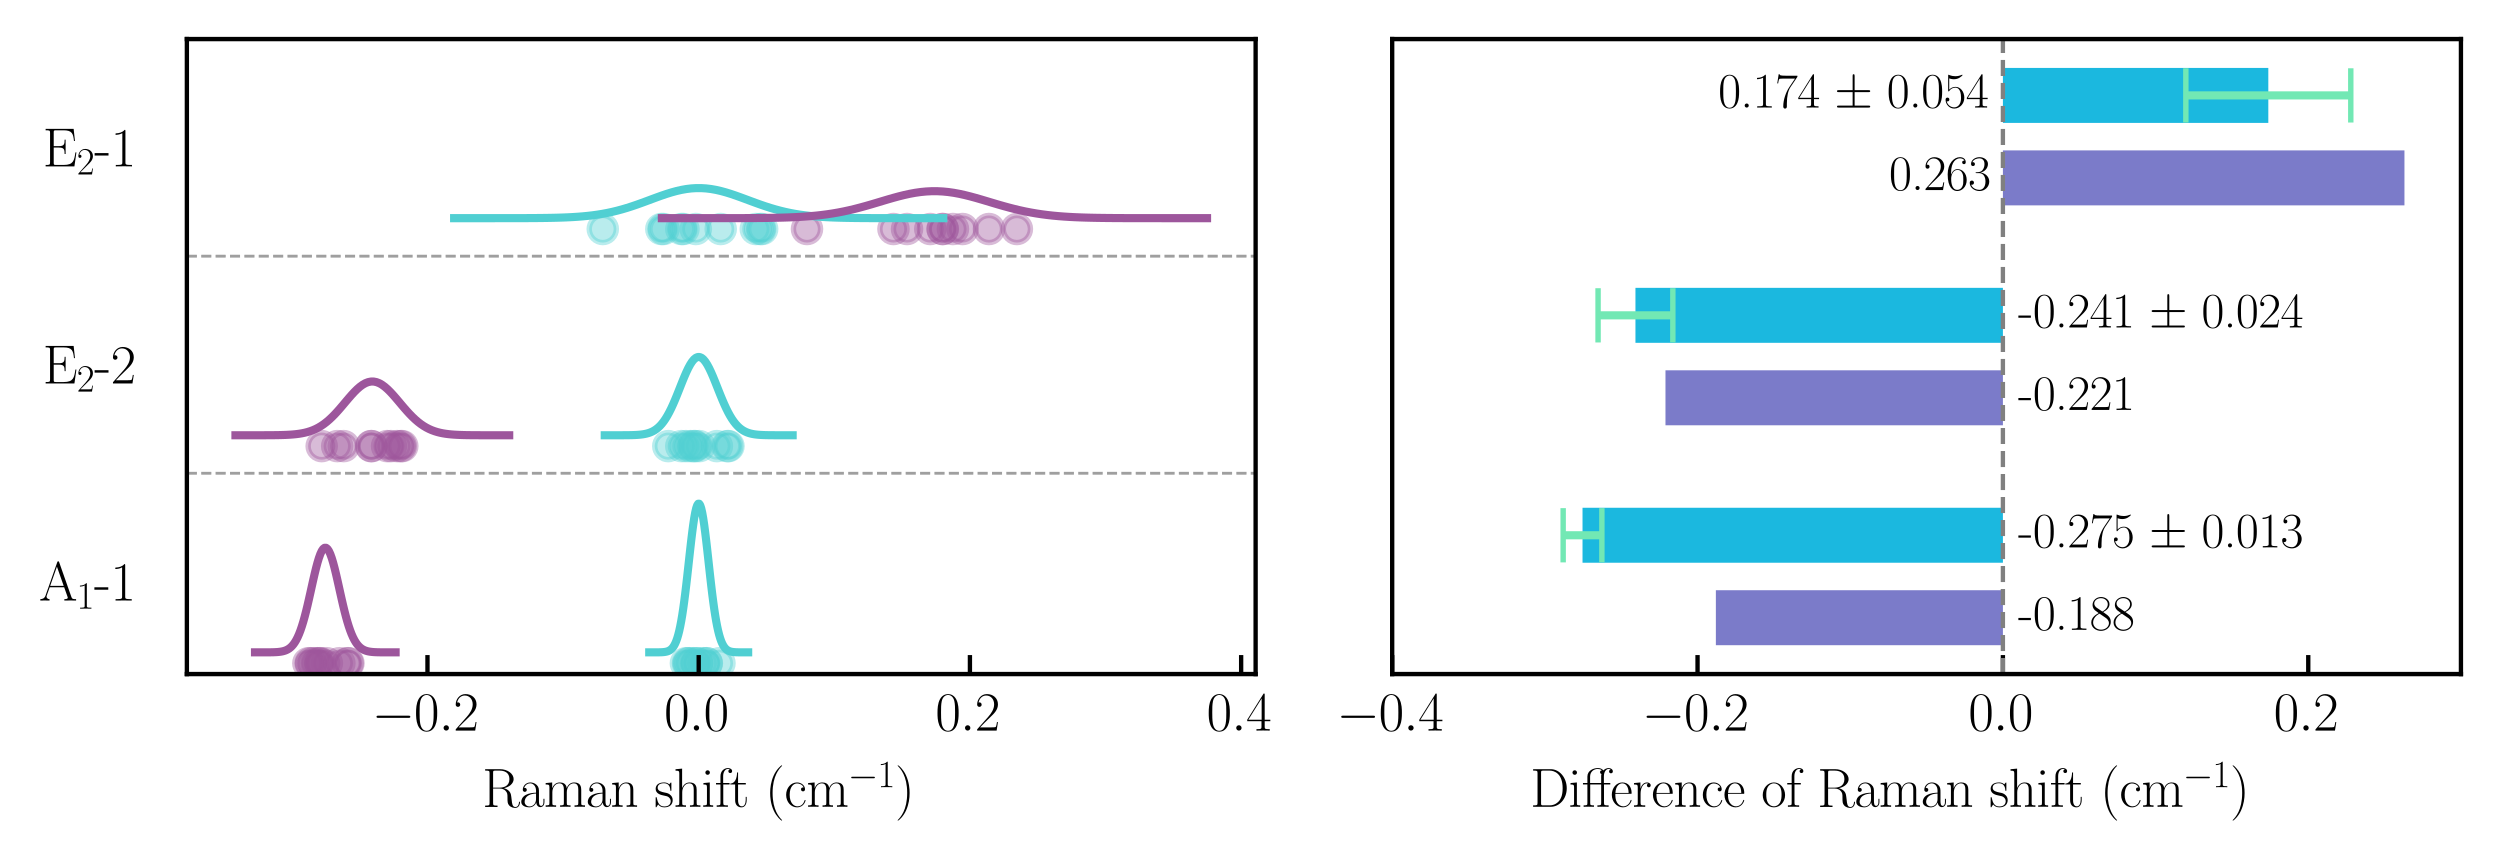 <?xml version="1.0" encoding="utf-8" standalone="no"?>
<!DOCTYPE svg PUBLIC "-//W3C//DTD SVG 1.1//EN"
  "http://www.w3.org/Graphics/SVG/1.1/DTD/svg11.dtd">
<svg xmlns:xlink="http://www.w3.org/1999/xlink" width="460.8pt" height="158.4pt" viewBox="0 0 460.8 158.4" xmlns="http://www.w3.org/2000/svg" version="1.1">
 <defs>
  <style type="text/css">*{stroke-linejoin: round; stroke-linecap: butt}</style>
 </defs>
 <g id="figure_1">
  <g id="patch_1">
   <path d="M 0 158.4 
L 460.8 158.4 
L 460.8 0 
L 0 0 
L 0 158.4 
z
" style="fill: none"/>
  </g>
  <g id="axes_1">
   <g id="patch_2">
    <path d="M 34.444 124.244 
L 231.436 124.244 
L 231.436 7.2 
L 34.444 7.2 
L 34.444 124.244 
z
" style="fill: none"/>
   </g>
   <g id="PathCollection_1">
    <defs>
     <path id="mdcd324ca96" d="M 0 2.5 
C 0.663 2.5 1.299 2.237 1.768 1.768 
C 2.237 1.299 2.5 0.663 2.5 0 
C 2.5 -0.663 2.237 -1.299 1.768 -1.768 
C 1.299 -2.237 0.663 -2.5 0 -2.5 
C -0.663 -2.5 -1.299 -2.237 -1.768 -1.768 
C -2.237 -1.299 -2.5 -0.663 -2.5 0 
C -2.5 0.663 -2.237 1.299 -1.768 1.768 
C -1.299 2.237 -0.663 2.5 0 2.5 
z
" style="stroke: #50cfd2; stroke-opacity: 0.4"/>
    </defs>
    <g clip-path="url(#p12dc6e5350)">
     <use xlink:href="#mdcd324ca96" x="140.482" y="42.213" style="fill: #50cfd2; fill-opacity: 0.4; stroke: #50cfd2; stroke-opacity: 0.4"/>
     <use xlink:href="#mdcd324ca96" x="125.58" y="42.213" style="fill: #50cfd2; fill-opacity: 0.4; stroke: #50cfd2; stroke-opacity: 0.4"/>
     <use xlink:href="#mdcd324ca96" x="132.839" y="42.213" style="fill: #50cfd2; fill-opacity: 0.4; stroke: #50cfd2; stroke-opacity: 0.4"/>
     <use xlink:href="#mdcd324ca96" x="139.306" y="42.213" style="fill: #50cfd2; fill-opacity: 0.4; stroke: #50cfd2; stroke-opacity: 0.4"/>
     <use xlink:href="#mdcd324ca96" x="122.299" y="42.213" style="fill: #50cfd2; fill-opacity: 0.4; stroke: #50cfd2; stroke-opacity: 0.4"/>
     <use xlink:href="#mdcd324ca96" x="128.252" y="42.213" style="fill: #50cfd2; fill-opacity: 0.4; stroke: #50cfd2; stroke-opacity: 0.4"/>
     <use xlink:href="#mdcd324ca96" x="121.892" y="42.213" style="fill: #50cfd2; fill-opacity: 0.4; stroke: #50cfd2; stroke-opacity: 0.4"/>
     <use xlink:href="#mdcd324ca96" x="140.113" y="42.213" style="fill: #50cfd2; fill-opacity: 0.4; stroke: #50cfd2; stroke-opacity: 0.4"/>
     <use xlink:href="#mdcd324ca96" x="111.104" y="42.213" style="fill: #50cfd2; fill-opacity: 0.4; stroke: #50cfd2; stroke-opacity: 0.4"/>
     <use xlink:href="#mdcd324ca96" x="125.97" y="42.213" style="fill: #50cfd2; fill-opacity: 0.4; stroke: #50cfd2; stroke-opacity: 0.4"/>
    </g>
   </g>
   <g id="PathCollection_2">
    <defs>
     <path id="mbccd7b4a09" d="M 0 2.5 
C 0.663 2.5 1.299 2.237 1.768 1.768 
C 2.237 1.299 2.5 0.663 2.5 0 
C 2.5 -0.663 2.237 -1.299 1.768 -1.768 
C 1.299 -2.237 0.663 -2.5 0 -2.5 
C -0.663 -2.5 -1.299 -2.237 -1.768 -1.768 
C -2.237 -1.299 -2.5 -0.663 -2.5 0 
C -2.5 0.663 -2.237 1.299 -1.768 1.768 
C -1.299 2.237 -0.663 2.5 0 2.5 
z
" style="stroke: #9d569c; stroke-opacity: 0.4"/>
    </defs>
    <g clip-path="url(#p12dc6e5350)">
     <use xlink:href="#mbccd7b4a09" x="167.183" y="42.213" style="fill: #9d569c; fill-opacity: 0.4; stroke: #9d569c; stroke-opacity: 0.4"/>
     <use xlink:href="#mbccd7b4a09" x="171.466" y="42.213" style="fill: #9d569c; fill-opacity: 0.4; stroke: #9d569c; stroke-opacity: 0.4"/>
     <use xlink:href="#mbccd7b4a09" x="177.418" y="42.213" style="fill: #9d569c; fill-opacity: 0.4; stroke: #9d569c; stroke-opacity: 0.4"/>
     <use xlink:href="#mbccd7b4a09" x="175.645" y="42.213" style="fill: #9d569c; fill-opacity: 0.4; stroke: #9d569c; stroke-opacity: 0.4"/>
     <use xlink:href="#mbccd7b4a09" x="187.432" y="42.213" style="fill: #9d569c; fill-opacity: 0.4; stroke: #9d569c; stroke-opacity: 0.4"/>
     <use xlink:href="#mbccd7b4a09" x="182.282" y="42.213" style="fill: #9d569c; fill-opacity: 0.4; stroke: #9d569c; stroke-opacity: 0.4"/>
     <use xlink:href="#mbccd7b4a09" x="173.727" y="42.213" style="fill: #9d569c; fill-opacity: 0.4; stroke: #9d569c; stroke-opacity: 0.4"/>
     <use xlink:href="#mbccd7b4a09" x="148.746" y="42.213" style="fill: #9d569c; fill-opacity: 0.4; stroke: #9d569c; stroke-opacity: 0.4"/>
     <use xlink:href="#mbccd7b4a09" x="173.777" y="42.213" style="fill: #9d569c; fill-opacity: 0.4; stroke: #9d569c; stroke-opacity: 0.4"/>
     <use xlink:href="#mbccd7b4a09" x="164.682" y="42.213" style="fill: #9d569c; fill-opacity: 0.4; stroke: #9d569c; stroke-opacity: 0.4"/>
    </g>
   </g>
   <g id="PathCollection_3">
    <g clip-path="url(#p12dc6e5350)">
     <use xlink:href="#mdcd324ca96" x="134.054" y="82.228" style="fill: #50cfd2; fill-opacity: 0.4; stroke: #50cfd2; stroke-opacity: 0.4"/>
     <use xlink:href="#mdcd324ca96" x="127.899" y="82.228" style="fill: #50cfd2; fill-opacity: 0.4; stroke: #50cfd2; stroke-opacity: 0.4"/>
     <use xlink:href="#mdcd324ca96" x="132.136" y="82.228" style="fill: #50cfd2; fill-opacity: 0.4; stroke: #50cfd2; stroke-opacity: 0.4"/>
     <use xlink:href="#mdcd324ca96" x="128.119" y="82.228" style="fill: #50cfd2; fill-opacity: 0.4; stroke: #50cfd2; stroke-opacity: 0.4"/>
     <use xlink:href="#mdcd324ca96" x="127.281" y="82.228" style="fill: #50cfd2; fill-opacity: 0.4; stroke: #50cfd2; stroke-opacity: 0.4"/>
     <use xlink:href="#mdcd324ca96" x="128.909" y="82.228" style="fill: #50cfd2; fill-opacity: 0.4; stroke: #50cfd2; stroke-opacity: 0.4"/>
     <use xlink:href="#mdcd324ca96" x="123.176" y="82.228" style="fill: #50cfd2; fill-opacity: 0.4; stroke: #50cfd2; stroke-opacity: 0.4"/>
     <use xlink:href="#mdcd324ca96" x="134.27" y="82.228" style="fill: #50cfd2; fill-opacity: 0.4; stroke: #50cfd2; stroke-opacity: 0.4"/>
     <use xlink:href="#mdcd324ca96" x="125.575" y="82.228" style="fill: #50cfd2; fill-opacity: 0.4; stroke: #50cfd2; stroke-opacity: 0.4"/>
     <use xlink:href="#mdcd324ca96" x="126.418" y="82.228" style="fill: #50cfd2; fill-opacity: 0.4; stroke: #50cfd2; stroke-opacity: 0.4"/>
    </g>
   </g>
   <g id="PathCollection_4">
    <g clip-path="url(#p12dc6e5350)">
     <use xlink:href="#mbccd7b4a09" x="68.393" y="82.228" style="fill: #9d569c; fill-opacity: 0.4; stroke: #9d569c; stroke-opacity: 0.4"/>
     <use xlink:href="#mbccd7b4a09" x="73.188" y="82.228" style="fill: #9d569c; fill-opacity: 0.4; stroke: #9d569c; stroke-opacity: 0.4"/>
     <use xlink:href="#mbccd7b4a09" x="72.054" y="82.228" style="fill: #9d569c; fill-opacity: 0.4; stroke: #9d569c; stroke-opacity: 0.4"/>
     <use xlink:href="#mbccd7b4a09" x="74.151" y="82.228" style="fill: #9d569c; fill-opacity: 0.4; stroke: #9d569c; stroke-opacity: 0.4"/>
     <use xlink:href="#mbccd7b4a09" x="68.495" y="82.228" style="fill: #9d569c; fill-opacity: 0.4; stroke: #9d569c; stroke-opacity: 0.4"/>
     <use xlink:href="#mbccd7b4a09" x="73.851" y="82.228" style="fill: #9d569c; fill-opacity: 0.4; stroke: #9d569c; stroke-opacity: 0.4"/>
     <use xlink:href="#mbccd7b4a09" x="71.343" y="82.228" style="fill: #9d569c; fill-opacity: 0.4; stroke: #9d569c; stroke-opacity: 0.4"/>
     <use xlink:href="#mbccd7b4a09" x="63.356" y="82.228" style="fill: #9d569c; fill-opacity: 0.4; stroke: #9d569c; stroke-opacity: 0.4"/>
     <use xlink:href="#mbccd7b4a09" x="62.152" y="82.228" style="fill: #9d569c; fill-opacity: 0.4; stroke: #9d569c; stroke-opacity: 0.4"/>
     <use xlink:href="#mbccd7b4a09" x="59.294" y="82.228" style="fill: #9d569c; fill-opacity: 0.4; stroke: #9d569c; stroke-opacity: 0.4"/>
    </g>
   </g>
   <g id="PathCollection_5">
    <g clip-path="url(#p12dc6e5350)">
     <use xlink:href="#mdcd324ca96" x="127.823" y="122.243" style="fill: #50cfd2; fill-opacity: 0.4; stroke: #50cfd2; stroke-opacity: 0.4"/>
     <use xlink:href="#mdcd324ca96" x="128.478" y="122.243" style="fill: #50cfd2; fill-opacity: 0.4; stroke: #50cfd2; stroke-opacity: 0.4"/>
     <use xlink:href="#mdcd324ca96" x="132.612" y="122.243" style="fill: #50cfd2; fill-opacity: 0.4; stroke: #50cfd2; stroke-opacity: 0.4"/>
     <use xlink:href="#mdcd324ca96" x="126.824" y="122.243" style="fill: #50cfd2; fill-opacity: 0.4; stroke: #50cfd2; stroke-opacity: 0.4"/>
     <use xlink:href="#mdcd324ca96" x="130.234" y="122.243" style="fill: #50cfd2; fill-opacity: 0.4; stroke: #50cfd2; stroke-opacity: 0.4"/>
     <use xlink:href="#mdcd324ca96" x="128.477" y="122.243" style="fill: #50cfd2; fill-opacity: 0.4; stroke: #50cfd2; stroke-opacity: 0.4"/>
     <use xlink:href="#mdcd324ca96" x="126.425" y="122.243" style="fill: #50cfd2; fill-opacity: 0.4; stroke: #50cfd2; stroke-opacity: 0.4"/>
     <use xlink:href="#mdcd324ca96" x="130.283" y="122.243" style="fill: #50cfd2; fill-opacity: 0.4; stroke: #50cfd2; stroke-opacity: 0.4"/>
     <use xlink:href="#mdcd324ca96" x="129.633" y="122.243" style="fill: #50cfd2; fill-opacity: 0.4; stroke: #50cfd2; stroke-opacity: 0.4"/>
     <use xlink:href="#mdcd324ca96" x="127.049" y="122.243" style="fill: #50cfd2; fill-opacity: 0.4; stroke: #50cfd2; stroke-opacity: 0.4"/>
    </g>
   </g>
   <g id="PathCollection_6">
    <g clip-path="url(#p12dc6e5350)">
     <use xlink:href="#mbccd7b4a09" x="62.554" y="122.243" style="fill: #9d569c; fill-opacity: 0.4; stroke: #9d569c; stroke-opacity: 0.4"/>
     <use xlink:href="#mbccd7b4a09" x="64.075" y="122.243" style="fill: #9d569c; fill-opacity: 0.4; stroke: #9d569c; stroke-opacity: 0.4"/>
     <use xlink:href="#mbccd7b4a09" x="59.092" y="122.243" style="fill: #9d569c; fill-opacity: 0.4; stroke: #9d569c; stroke-opacity: 0.4"/>
     <use xlink:href="#mbccd7b4a09" x="58.889" y="122.243" style="fill: #9d569c; fill-opacity: 0.4; stroke: #9d569c; stroke-opacity: 0.4"/>
     <use xlink:href="#mbccd7b4a09" x="60.245" y="122.243" style="fill: #9d569c; fill-opacity: 0.4; stroke: #9d569c; stroke-opacity: 0.4"/>
     <use xlink:href="#mbccd7b4a09" x="64.224" y="122.243" style="fill: #9d569c; fill-opacity: 0.4; stroke: #9d569c; stroke-opacity: 0.4"/>
     <use xlink:href="#mbccd7b4a09" x="58.56" y="122.243" style="fill: #9d569c; fill-opacity: 0.4; stroke: #9d569c; stroke-opacity: 0.4"/>
     <use xlink:href="#mbccd7b4a09" x="57.859" y="122.243" style="fill: #9d569c; fill-opacity: 0.4; stroke: #9d569c; stroke-opacity: 0.4"/>
     <use xlink:href="#mbccd7b4a09" x="56.838" y="122.243" style="fill: #9d569c; fill-opacity: 0.4; stroke: #9d569c; stroke-opacity: 0.4"/>
     <use xlink:href="#mbccd7b4a09" x="57.274" y="122.243" style="fill: #9d569c; fill-opacity: 0.4; stroke: #9d569c; stroke-opacity: 0.4"/>
    </g>
   </g>
   <g id="matplotlib.axis_1">
    <g id="xtick_1">
     <g id="line2d_1">
      <defs>
       <path id="mcbcf4759d6" d="M 0 0 
L 0 -3.5 
" style="stroke: #000000; stroke-width: 0.8"/>
      </defs>
      <g>
       <use xlink:href="#mcbcf4759d6" x="78.792" y="124.244" style="stroke: #000000; stroke-width: 0.8"/>
      </g>
     </g>
     <g id="text_1">
      <!-- $\mathdefault{−0.2}$ -->
      <g transform="translate(68.553 134.663) scale(0.1 -0.1)">
       <defs>
        <path id="CMSY10-0" d="M 4218 1472 
C 4326 1472 4442 1472 4442 1600 
C 4442 1728 4326 1728 4218 1728 
L 755 1728 
C 646 1728 531 1728 531 1600 
C 531 1472 646 1472 755 1472 
L 4218 1472 
z
" transform="scale(0.016)"/>
        <path id="CMR17-30" d="M 2688 2038 
C 2688 2430 2682 3099 2413 3613 
C 2176 4063 1798 4224 1466 4224 
C 1158 4224 768 4082 525 3620 
C 269 3137 243 2539 243 2038 
C 243 1671 250 1112 448 623 
C 723 -39 1216 -128 1466 -128 
C 1760 -128 2208 -7 2470 604 
C 2662 1048 2688 1568 2688 2038 
z
M 1466 -26 
C 1056 -26 813 328 723 816 
C 653 1196 653 1749 653 2109 
C 653 2604 653 3015 736 3407 
C 858 3954 1216 4121 1466 4121 
C 1728 4121 2067 3947 2189 3420 
C 2272 3054 2278 2623 2278 2109 
C 2278 1691 2278 1176 2202 797 
C 2067 96 1690 -26 1466 -26 
z
" transform="scale(0.016)"/>
        <path id="CMMI12-3a" d="M 1178 307 
C 1178 492 1024 620 870 620 
C 685 620 557 467 557 313 
C 557 128 710 0 864 0 
C 1050 0 1178 153 1178 307 
z
" transform="scale(0.016)"/>
        <path id="CMR17-32" d="M 2669 990 
L 2554 990 
C 2490 537 2438 460 2413 422 
C 2381 371 1920 371 1830 371 
L 602 371 
C 832 620 1280 1073 1824 1596 
C 2214 1966 2669 2400 2669 3033 
C 2669 3788 2067 4224 1395 4224 
C 691 4224 262 3603 262 3027 
C 262 2777 448 2745 525 2745 
C 589 2745 781 2783 781 3007 
C 781 3206 614 3264 525 3264 
C 486 3264 448 3257 422 3244 
C 544 3788 915 4057 1306 4057 
C 1862 4057 2227 3616 2227 3033 
C 2227 2477 1901 1998 1536 1583 
L 262 147 
L 262 0 
L 2515 0 
L 2669 990 
z
" transform="scale(0.016)"/>
       </defs>
       <use xlink:href="#CMSY10-0" transform="scale(0.996)"/>
       <use xlink:href="#CMR17-30" transform="translate(77.487 0) scale(0.996)"/>
       <use xlink:href="#CMMI12-3a" transform="translate(123.178 0) scale(0.996)"/>
       <use xlink:href="#CMR17-32" transform="translate(150.275 0) scale(0.996)"/>
      </g>
     </g>
    </g>
    <g id="xtick_2">
     <g id="line2d_2">
      <g>
       <use xlink:href="#mcbcf4759d6" x="128.784" y="124.244" style="stroke: #000000; stroke-width: 0.8"/>
      </g>
     </g>
     <g id="text_2">
      <!-- $\mathdefault{0.0}$ -->
      <g transform="translate(122.419 134.663) scale(0.1 -0.1)">
       <use xlink:href="#CMR17-30" transform="scale(0.996)"/>
       <use xlink:href="#CMMI12-3a" transform="translate(45.69 0) scale(0.996)"/>
       <use xlink:href="#CMR17-30" transform="translate(72.788 0) scale(0.996)"/>
      </g>
     </g>
    </g>
    <g id="xtick_3">
     <g id="line2d_3">
      <g>
       <use xlink:href="#mcbcf4759d6" x="178.776" y="124.244" style="stroke: #000000; stroke-width: 0.8"/>
      </g>
     </g>
     <g id="text_3">
      <!-- $\mathdefault{0.2}$ -->
      <g transform="translate(172.411 134.663) scale(0.1 -0.1)">
       <use xlink:href="#CMR17-30" transform="scale(0.996)"/>
       <use xlink:href="#CMMI12-3a" transform="translate(45.69 0) scale(0.996)"/>
       <use xlink:href="#CMR17-32" transform="translate(72.788 0) scale(0.996)"/>
      </g>
     </g>
    </g>
    <g id="xtick_4">
     <g id="line2d_4">
      <g>
       <use xlink:href="#mcbcf4759d6" x="228.768" y="124.244" style="stroke: #000000; stroke-width: 0.8"/>
      </g>
     </g>
     <g id="text_4">
      <!-- $\mathdefault{0.4}$ -->
      <g transform="translate(222.403 134.663) scale(0.1 -0.1)">
       <defs>
        <path id="CMR17-34" d="M 2150 4147 
C 2150 4281 2144 4288 2029 4288 
L 128 1254 
L 128 1088 
L 1779 1088 
L 1779 460 
C 1779 230 1766 166 1318 166 
L 1197 166 
L 1197 0 
C 1402 12 1747 12 1965 12 
C 2182 12 2528 12 2733 0 
L 2733 166 
L 2611 166 
C 2163 166 2150 230 2150 460 
L 2150 1088 
L 2803 1088 
L 2803 1254 
L 2150 1254 
L 2150 4147 
z
M 1798 3723 
L 1798 1254 
L 256 1254 
L 1798 3723 
z
" transform="scale(0.016)"/>
       </defs>
       <use xlink:href="#CMR17-30" transform="scale(0.996)"/>
       <use xlink:href="#CMMI12-3a" transform="translate(45.69 0) scale(0.996)"/>
       <use xlink:href="#CMR17-34" transform="translate(72.788 0) scale(0.996)"/>
      </g>
     </g>
    </g>
    <g id="text_5">
     <!-- Raman shift (cm$^{-1}$) -->
     <g transform="translate(88.89 148.709) scale(0.1 -0.1)">
      <defs>
       <path id="CMR17-52" d="M 2509 2156 
C 3117 2278 3629 2689 3629 3203 
C 3629 3806 2950 4352 2054 4352 
L 333 4352 
L 333 4185 
C 774 4185 845 4185 845 3896 
L 845 428 
C 845 140 774 140 333 140 
L 333 -26 
C 518 -13 851 -13 1050 -13 
C 1248 -13 1581 -13 1766 -26 
L 1766 140 
C 1325 140 1254 140 1254 428 
L 1254 2112 
L 2003 2112 
C 2368 2112 2573 1964 2662 1881 
C 2918 1632 2918 1459 2918 1024 
C 2918 595 2918 377 3110 160 
C 3354 -103 3680 -128 3821 -128 
C 4294 -128 4365 403 4365 512 
C 4365 550 4365 595 4307 595 
C 4256 595 4250 556 4250 531 
C 4218 115 4032 -26 3834 -26 
C 3482 -26 3443 377 3405 768 
C 3386 902 3373 998 3360 1139 
C 3322 1459 3270 1926 2509 2156 
z
M 1984 2214 
L 1254 2214 
L 1254 3935 
C 1254 4153 1267 4185 1523 4185 
L 1990 4185 
C 2522 4185 3142 3999 3142 3203 
C 3142 2374 2464 2214 1984 2214 
z
" transform="scale(0.016)"/>
       <path id="CMR17-61" d="M 2304 1656 
C 2304 2048 2304 2275 2035 2534 
C 1798 2751 1523 2816 1306 2816 
C 800 2816 435 2408 435 1977 
C 435 1740 627 1728 666 1728 
C 749 1728 896 1779 896 1958 
C 896 2118 774 2188 666 2188 
C 640 2188 608 2182 589 2176 
C 723 2594 1069 2713 1293 2713 
C 1613 2713 1965 2421 1965 1875 
L 1965 1632 
C 1587 1619 1133 1568 774 1373 
C 371 1147 256 822 256 576 
C 256 77 832 -64 1171 -64 
C 1523 -64 1850 135 1990 505 
C 2003 219 2182 -39 2464 -39 
C 2598 -39 2938 51 2938 563 
L 2938 926 
L 2822 926 
L 2822 557 
C 2822 161 2650 109 2566 109 
C 2304 109 2304 446 2304 732 
L 2304 1656 
z
M 1965 887 
C 1965 323 1568 38 1216 38 
C 896 38 646 278 646 576 
C 646 771 730 1114 1101 1322 
C 1408 1497 1760 1523 1965 1536 
L 1965 887 
z
" transform="scale(0.016)"/>
       <path id="CMR17-6d" d="M 4326 1954 
C 4326 2276 4269 2816 3507 2816 
C 3072 2816 2771 2520 2656 2173 
L 2650 2173 
C 2573 2700 2195 2816 1837 2816 
C 1331 2816 1069 2424 973 2166 
L 966 2166 
L 966 2816 
L 211 2745 
L 211 2578 
C 589 2578 646 2540 646 2231 
L 646 443 
C 646 198 621 166 211 166 
L 211 0 
C 365 12 646 12 813 12 
C 979 12 1267 12 1421 0 
L 1421 166 
C 1011 166 986 192 986 443 
L 986 1678 
C 986 2269 1344 2713 1792 2713 
C 2266 2713 2317 2289 2317 1980 
L 2317 443 
C 2317 198 2291 166 1882 166 
L 1882 0 
C 2035 12 2317 12 2483 12 
C 2650 12 2938 12 3091 0 
L 3091 166 
C 2682 166 2656 192 2656 443 
L 2656 1678 
C 2656 2269 3014 2713 3462 2713 
C 3936 2713 3987 2289 3987 1980 
L 3987 443 
C 3987 198 3962 166 3552 166 
L 3552 0 
C 3706 12 3987 12 4154 12 
C 4320 12 4608 12 4762 0 
L 4762 166 
C 4352 166 4326 192 4326 443 
L 4326 1954 
z
" transform="scale(0.016)"/>
       <path id="CMR17-6e" d="M 2656 1954 
C 2656 2282 2592 2816 1837 2816 
C 1331 2816 1069 2424 973 2166 
L 966 2166 
L 966 2816 
L 211 2745 
L 211 2578 
C 589 2578 646 2540 646 2231 
L 646 443 
C 646 198 621 166 211 166 
L 211 0 
C 365 12 646 12 813 12 
C 979 12 1267 12 1421 0 
L 1421 166 
C 1011 166 986 192 986 443 
L 986 1678 
C 986 2269 1344 2713 1792 2713 
C 2266 2713 2317 2289 2317 1980 
L 2317 443 
C 2317 198 2291 166 1882 166 
L 1882 0 
C 2035 12 2317 12 2483 12 
C 2650 12 2938 12 3091 0 
L 3091 166 
C 2682 166 2656 192 2656 443 
L 2656 1954 
z
" transform="scale(0.016)"/>
       <path id="CMR17-73" d="M 1978 2688 
C 1978 2803 1971 2809 1933 2809 
C 1907 2809 1901 2803 1824 2707 
C 1805 2681 1747 2617 1728 2592 
C 1523 2809 1235 2816 1126 2816 
C 416 2816 160 2444 160 2073 
C 160 1497 813 1363 998 1324 
C 1402 1241 1542 1216 1677 1100 
C 1760 1024 1901 883 1901 652 
C 1901 384 1747 38 1158 38 
C 602 38 403 460 288 1024 
C 269 1113 269 1120 218 1120 
C 166 1120 160 1113 160 985 
L 160 64 
C 160 -52 166 -58 205 -58 
C 237 -58 243 -52 275 0 
C 314 57 410 211 448 275 
C 576 102 800 -64 1158 -64 
C 1792 -64 2131 281 2131 780 
C 2131 1107 1958 1280 1875 1356 
C 1683 1555 1459 1600 1190 1651 
C 838 1728 390 1817 390 2208 
C 390 2374 480 2726 1126 2726 
C 1811 2726 1850 2086 1862 1881 
C 1869 1849 1901 1843 1920 1843 
C 1978 1843 1978 1862 1978 1971 
L 1978 2688 
z
" transform="scale(0.016)"/>
       <path id="CMR17-68" d="M 2656 1954 
C 2656 2282 2592 2816 1837 2816 
C 1312 2816 1056 2392 979 2179 
L 973 2179 
L 973 4416 
L 211 4345 
L 211 4179 
C 589 4179 646 4141 646 3843 
L 646 443 
C 646 198 621 166 211 166 
L 211 0 
C 365 12 646 12 813 12 
C 979 12 1267 12 1421 0 
L 1421 166 
C 1011 166 986 192 986 443 
L 986 1678 
C 986 2269 1344 2713 1792 2713 
C 2266 2713 2317 2289 2317 1980 
L 2317 443 
C 2317 198 2291 166 1882 166 
L 1882 0 
C 2035 12 2317 12 2483 12 
C 2650 12 2938 12 3091 0 
L 3091 166 
C 2682 166 2656 192 2656 443 
L 2656 1954 
z
" transform="scale(0.016)"/>
       <path id="CMR17-69" d="M 992 3961 
C 992 4102 877 4224 730 4224 
C 589 4224 467 4108 467 3961 
C 467 3820 582 3699 730 3699 
C 870 3699 992 3814 992 3961 
z
M 243 2745 
L 243 2579 
C 602 2579 653 2540 653 2231 
L 653 443 
C 653 198 627 166 218 166 
L 218 0 
C 371 12 646 12 806 12 
C 960 12 1222 12 1370 0 
L 1370 166 
C 992 166 979 205 979 436 
L 979 2816 
L 243 2745 
z
" transform="scale(0.016)"/>
       <path id="CMR17-66" d="M 979 2585 
L 1709 2585 
L 1709 2752 
L 966 2752 
L 966 3539 
C 966 4076 1235 4377 1510 4377 
C 1594 4377 1690 4363 1754 4339 
C 1702 4326 1568 4281 1568 4121 
C 1568 3955 1696 3904 1786 3904 
C 1875 3904 2003 3955 2003 4121 
C 2003 4353 1773 4480 1517 4480 
C 1152 4480 653 4211 653 3526 
L 653 2752 
L 141 2752 
L 141 2585 
L 653 2585 
L 653 441 
C 653 198 627 166 218 166 
L 218 0 
C 371 12 666 12 832 12 
C 1018 12 1344 12 1517 0 
L 1517 166 
C 1056 166 979 166 979 454 
L 979 2585 
z
" transform="scale(0.016)"/>
       <path id="CMR17-74" d="M 966 2585 
L 1862 2585 
L 1862 2752 
L 966 2752 
L 966 3968 
L 851 3968 
C 838 3292 614 2700 70 2687 
L 70 2585 
L 627 2585 
L 627 778 
C 627 655 627 -64 1370 -64 
C 1747 -64 1965 308 1965 784 
L 1965 1151 
L 1850 1151 
L 1850 790 
C 1850 347 1677 51 1408 51 
C 1222 51 966 179 966 765 
L 966 2585 
z
" transform="scale(0.016)"/>
       <path id="CMR17-28" d="M 1958 -1562 
C 1958 -1556 1958 -1543 1939 -1524 
C 1645 -1223 858 -403 858 1596 
C 858 3595 1632 4408 1946 4729 
C 1946 4735 1958 4748 1958 4767 
C 1958 4787 1939 4800 1914 4800 
C 1843 4800 1299 4325 986 3620 
C 666 2909 576 2218 576 1603 
C 576 1141 621 360 1005 -467 
C 1312 -1133 1837 -1600 1914 -1600 
C 1946 -1600 1958 -1588 1958 -1562 
z
" transform="scale(0.016)"/>
       <path id="CMR17-63" d="M 2234 2240 
C 2112 2240 1933 2240 1933 2015 
C 1933 1836 2080 1785 2163 1785 
C 2208 1785 2394 1804 2394 2028 
C 2394 2476 1958 2816 1466 2816 
C 787 2816 211 2201 211 1379 
C 211 521 813 -64 1466 -64 
C 2259 -64 2458 676 2458 747 
C 2458 773 2451 792 2406 792 
C 2362 792 2355 786 2330 702 
C 2163 180 1798 51 1523 51 
C 1114 51 621 431 621 1385 
C 621 2358 1094 2700 1472 2700 
C 1722 2700 2093 2582 2234 2240 
z
" transform="scale(0.016)"/>
       <path id="CMR17-31" d="M 1702 4083 
C 1702 4217 1696 4224 1606 4224 
C 1357 3927 979 3833 621 3820 
C 602 3820 570 3820 563 3808 
C 557 3795 557 3782 557 3648 
C 755 3648 1088 3686 1344 3839 
L 1344 467 
C 1344 243 1331 166 781 166 
L 589 166 
L 589 0 
C 896 6 1216 12 1523 12 
C 1830 12 2150 6 2458 0 
L 2458 166 
L 2266 166 
C 1715 166 1702 236 1702 467 
L 1702 4083 
z
" transform="scale(0.016)"/>
       <path id="CMR17-29" d="M 1683 1596 
C 1683 2057 1638 2839 1254 3665 
C 947 4332 422 4800 346 4800 
C 326 4800 301 4793 301 4761 
C 301 4748 307 4742 314 4729 
C 621 4408 1402 3595 1402 1603 
C 1402 -396 627 -1210 314 -1530 
C 307 -1543 301 -1549 301 -1562 
C 301 -1594 326 -1600 346 -1600 
C 416 -1600 960 -1127 1274 -422 
C 1594 289 1683 981 1683 1596 
z
" transform="scale(0.016)"/>
      </defs>
      <use xlink:href="#CMR17-52" transform="scale(0.996)"/>
      <use xlink:href="#CMR17-61" transform="translate(67.791 0) scale(0.996)"/>
      <use xlink:href="#CMR17-6d" transform="translate(113.482 0) scale(0.996)"/>
      <use xlink:href="#CMR17-61" transform="translate(190.401 0) scale(0.996)"/>
      <use xlink:href="#CMR17-6e" transform="translate(236.092 0) scale(0.996)"/>
      <use xlink:href="#CMR17-73" transform="translate(317.063 0) scale(0.996)"/>
      <use xlink:href="#CMR17-68" transform="translate(352.864 0) scale(0.996)"/>
      <use xlink:href="#CMR17-69" transform="translate(403.76 0) scale(0.996)"/>
      <use xlink:href="#CMR17-66" transform="translate(428.631 0) scale(0.996)"/>
      <use xlink:href="#CMR17-74" transform="translate(456.104 0) scale(0.996)"/>
      <use xlink:href="#CMR17-28" transform="translate(521.461 0) scale(0.996)"/>
      <use xlink:href="#CMR17-63" transform="translate(556.742 0) scale(0.996)"/>
      <use xlink:href="#CMR17-6d" transform="translate(597.227 0) scale(0.996)"/>
      <use xlink:href="#CMSY10-0" transform="translate(674.147 36.154) scale(0.697)"/>
      <use xlink:href="#CMR17-31" transform="translate(728.388 36.154) scale(0.697)"/>
      <use xlink:href="#CMR17-29" transform="translate(760.869 0) scale(0.996)"/>
     </g>
    </g>
   </g>
   <g id="matplotlib.axis_2">
    <g id="ytick_1">
     <g id="text_6">
      <!-- $\mathrm{E_2}$-1 -->
      <g transform="translate(7.892 30.667) scale(0.1 -0.1)">
       <defs>
        <path id="CMR17-45" d="M 3885 1614 
L 3770 1614 
C 3629 676 3546 166 2419 166 
L 1530 166 
C 1274 166 1261 198 1261 415 
L 1261 2176 
L 1862 2176 
C 2464 2176 2522 1959 2522 1429 
L 2637 1429 
L 2637 3086 
L 2522 3086 
C 2522 2558 2464 2342 1862 2342 
L 1261 2342 
L 1261 3924 
C 1261 4141 1274 4172 1530 4172 
L 2406 4172 
C 3398 4172 3514 3778 3603 2933 
L 3718 2933 
L 3565 4339 
L 326 4339 
L 326 4172 
C 768 4172 838 4172 838 3886 
L 838 453 
C 838 166 768 166 326 166 
L 326 0 
L 3654 0 
L 3885 1614 
z
" transform="scale(0.016)"/>
        <path id="CMR17-2d" d="M 1632 1254 
L 1632 1536 
L 26 1536 
L 26 1254 
L 1632 1254 
z
" transform="scale(0.016)"/>
       </defs>
       <use xlink:href="#CMR17-45" transform="scale(0.996)"/>
       <use xlink:href="#CMR17-32" transform="translate(62.586 -14.944) scale(0.697)"/>
       <use xlink:href="#CMR17-2d" transform="translate(95.068 0) scale(0.996)"/>
       <use xlink:href="#CMR17-31" transform="translate(125.144 0) scale(0.996)"/>
      </g>
     </g>
    </g>
    <g id="ytick_2">
     <g id="text_7">
      <!-- $\mathrm{E_2}$-2 -->
      <g transform="translate(7.892 70.682) scale(0.1 -0.1)">
       <use xlink:href="#CMR17-45" transform="scale(0.996)"/>
       <use xlink:href="#CMR17-32" transform="translate(62.586 -14.944) scale(0.697)"/>
       <use xlink:href="#CMR17-2d" transform="translate(95.068 0) scale(0.996)"/>
       <use xlink:href="#CMR17-32" transform="translate(125.144 0) scale(0.996)"/>
      </g>
     </g>
    </g>
    <g id="ytick_3">
     <g id="text_8">
      <!-- $\mathrm{A_1}$-1 -->
      <g transform="translate(7.2 110.697) scale(0.1 -0.1)">
       <defs>
        <path id="CMR17-41" d="M 2323 4441 
C 2291 4524 2278 4544 2214 4544 
C 2150 4544 2138 4524 2106 4441 
L 749 580 
C 627 236 371 166 147 166 
L 147 0 
C 262 12 518 12 640 12 
C 800 12 1056 12 1210 0 
L 1210 166 
C 909 179 864 382 864 459 
C 864 516 877 548 890 586 
L 1229 1536 
L 2906 1536 
L 3290 453 
C 3322 376 3322 363 3322 338 
C 3322 166 3046 166 2925 166 
L 2925 0 
C 3110 12 3443 12 3642 12 
C 3808 12 4128 12 4282 0 
L 4282 166 
C 3942 166 3827 166 3744 402 
L 2323 4441 
z
M 2067 3924 
L 2848 1702 
L 1286 1702 
L 2067 3924 
z
" transform="scale(0.016)"/>
       </defs>
       <use xlink:href="#CMR17-41" transform="scale(0.996)"/>
       <use xlink:href="#CMR17-31" transform="translate(69.072 -14.944) scale(0.697)"/>
       <use xlink:href="#CMR17-2d" transform="translate(101.554 0) scale(0.996)"/>
       <use xlink:href="#CMR17-31" transform="translate(131.63 0) scale(0.996)"/>
      </g>
     </g>
    </g>
   </g>
   <g id="line2d_5">
    <path d="M 83.702 40.212 
L 84.612 40.212 
L 85.523 40.212 
L 86.434 40.212 
L 87.345 40.212 
L 88.255 40.212 
L 89.166 40.212 
L 90.077 40.212 
L 90.988 40.212 
L 91.898 40.211 
L 92.809 40.21 
L 93.72 40.21 
L 94.631 40.208 
L 95.541 40.206 
L 96.452 40.203 
L 97.363 40.2 
L 98.274 40.194 
L 99.184 40.187 
L 100.095 40.177 
L 101.006 40.164 
L 101.917 40.147 
L 102.827 40.124 
L 103.738 40.095 
L 104.649 40.058 
L 105.56 40.011 
L 106.47 39.953 
L 107.381 39.881 
L 108.292 39.793 
L 109.203 39.688 
L 110.113 39.562 
L 111.024 39.415 
L 111.935 39.245 
L 112.846 39.05 
L 113.756 38.829 
L 114.667 38.584 
L 115.578 38.315 
L 116.489 38.023 
L 117.399 37.713 
L 118.31 37.387 
L 119.221 37.052 
L 120.132 36.712 
L 121.042 36.376 
L 121.953 36.049 
L 122.864 35.741 
L 123.775 35.459 
L 124.685 35.21 
L 125.596 35.002 
L 126.507 34.84 
L 127.418 34.729 
L 128.328 34.673 
L 129.239 34.673 
L 130.15 34.729 
L 131.061 34.84 
L 131.971 35.002 
L 132.882 35.21 
L 133.793 35.459 
L 134.704 35.741 
L 135.614 36.049 
L 136.525 36.376 
L 137.436 36.712 
L 138.347 37.052 
L 139.258 37.387 
L 140.168 37.713 
L 141.079 38.023 
L 141.99 38.315 
L 142.901 38.584 
L 143.811 38.829 
L 144.722 39.05 
L 145.633 39.245 
L 146.544 39.415 
L 147.454 39.562 
L 148.365 39.688 
L 149.276 39.793 
L 150.187 39.881 
L 151.097 39.953 
L 152.008 40.011 
L 152.919 40.058 
L 153.83 40.095 
L 154.74 40.124 
L 155.651 40.147 
L 156.562 40.164 
L 157.473 40.177 
L 158.383 40.187 
L 159.294 40.194 
L 160.205 40.2 
L 161.116 40.203 
L 162.026 40.206 
L 162.937 40.208 
L 163.848 40.21 
L 164.759 40.21 
L 165.669 40.211 
L 166.58 40.212 
L 167.491 40.212 
L 168.402 40.212 
L 169.312 40.212 
L 170.223 40.212 
L 171.134 40.212 
L 172.045 40.212 
L 172.955 40.212 
L 173.866 40.212 
" clip-path="url(#p12dc6e5350)" style="fill: none; stroke: #50cfd2; stroke-width: 1.5; stroke-linecap: square"/>
   </g>
   <g id="line2d_6">
    <path d="M 34.444 47.215 
L 231.436 47.215 
" clip-path="url(#p12dc6e5350)" style="fill: none; stroke-dasharray: 1.85,0.8; stroke-dashoffset: 0; stroke: #808080; stroke-opacity: 0.5; stroke-width: 0.5"/>
   </g>
   <g id="line2d_7">
    <path d="M 121.99 40.212 
L 123.005 40.212 
L 124.02 40.212 
L 125.035 40.212 
L 126.05 40.212 
L 127.065 40.212 
L 128.08 40.212 
L 129.095 40.212 
L 130.11 40.212 
L 131.125 40.211 
L 132.14 40.211 
L 133.155 40.21 
L 134.17 40.209 
L 135.186 40.207 
L 136.201 40.204 
L 137.216 40.201 
L 138.231 40.196 
L 139.246 40.19 
L 140.261 40.181 
L 141.276 40.169 
L 142.291 40.154 
L 143.306 40.133 
L 144.321 40.107 
L 145.336 40.074 
L 146.351 40.032 
L 147.366 39.98 
L 148.382 39.915 
L 149.397 39.836 
L 150.412 39.742 
L 151.427 39.629 
L 152.442 39.497 
L 153.457 39.344 
L 154.472 39.169 
L 155.487 38.972 
L 156.502 38.751 
L 157.517 38.51 
L 158.532 38.248 
L 159.547 37.97 
L 160.562 37.678 
L 161.578 37.377 
L 162.593 37.072 
L 163.608 36.77 
L 164.623 36.477 
L 165.638 36.201 
L 166.653 35.948 
L 167.668 35.724 
L 168.683 35.537 
L 169.698 35.392 
L 170.713 35.293 
L 171.728 35.242 
L 172.743 35.242 
L 173.758 35.293 
L 174.773 35.392 
L 175.789 35.537 
L 176.804 35.724 
L 177.819 35.948 
L 178.834 36.201 
L 179.849 36.477 
L 180.864 36.77 
L 181.879 37.072 
L 182.894 37.377 
L 183.909 37.678 
L 184.924 37.97 
L 185.939 38.248 
L 186.954 38.51 
L 187.969 38.751 
L 188.985 38.972 
L 190 39.169 
L 191.015 39.344 
L 192.03 39.497 
L 193.045 39.629 
L 194.06 39.742 
L 195.075 39.836 
L 196.09 39.915 
L 197.105 39.98 
L 198.12 40.032 
L 199.135 40.074 
L 200.15 40.107 
L 201.165 40.133 
L 202.181 40.154 
L 203.196 40.169 
L 204.211 40.181 
L 205.226 40.19 
L 206.241 40.196 
L 207.256 40.201 
L 208.271 40.204 
L 209.286 40.207 
L 210.301 40.209 
L 211.316 40.21 
L 212.331 40.211 
L 213.346 40.211 
L 214.361 40.212 
L 215.376 40.212 
L 216.392 40.212 
L 217.407 40.212 
L 218.422 40.212 
L 219.437 40.212 
L 220.452 40.212 
L 221.467 40.212 
L 222.482 40.212 
" clip-path="url(#p12dc6e5350)" style="fill: none; stroke: #9d569c; stroke-width: 1.5; stroke-linecap: square"/>
   </g>
   <g id="line2d_8">
    <path d="M 34.444 47.215 
L 231.436 47.215 
" clip-path="url(#p12dc6e5350)" style="fill: none; stroke-dasharray: 1.85,0.8; stroke-dashoffset: 0; stroke: #808080; stroke-opacity: 0.5; stroke-width: 0.5"/>
   </g>
   <g id="line2d_9">
    <path d="M 111.467 80.227 
L 111.817 80.227 
L 112.166 80.227 
L 112.516 80.227 
L 112.866 80.227 
L 113.216 80.227 
L 113.566 80.227 
L 113.916 80.226 
L 114.265 80.225 
L 114.615 80.224 
L 114.965 80.222 
L 115.315 80.22 
L 115.665 80.216 
L 116.015 80.211 
L 116.365 80.204 
L 116.714 80.194 
L 117.064 80.18 
L 117.414 80.162 
L 117.764 80.136 
L 118.114 80.102 
L 118.464 80.057 
L 118.813 79.998 
L 119.163 79.923 
L 119.513 79.826 
L 119.863 79.704 
L 120.213 79.552 
L 120.563 79.364 
L 120.912 79.136 
L 121.262 78.862 
L 121.612 78.535 
L 121.962 78.152 
L 122.312 77.708 
L 122.662 77.2 
L 123.011 76.627 
L 123.361 75.988 
L 123.711 75.287 
L 124.061 74.529 
L 124.411 73.721 
L 124.761 72.873 
L 125.111 72 
L 125.46 71.116 
L 125.81 70.239 
L 126.16 69.39 
L 126.51 68.588 
L 126.86 67.853 
L 127.21 67.205 
L 127.559 66.663 
L 127.909 66.241 
L 128.259 65.953 
L 128.609 65.806 
L 128.959 65.806 
L 129.309 65.953 
L 129.658 66.241 
L 130.008 66.663 
L 130.358 67.205 
L 130.708 67.853 
L 131.058 68.588 
L 131.408 69.39 
L 131.757 70.239 
L 132.107 71.116 
L 132.457 72 
L 132.807 72.873 
L 133.157 73.721 
L 133.507 74.529 
L 133.857 75.287 
L 134.206 75.988 
L 134.556 76.627 
L 134.906 77.2 
L 135.256 77.708 
L 135.606 78.152 
L 135.956 78.535 
L 136.305 78.862 
L 136.655 79.136 
L 137.005 79.364 
L 137.355 79.552 
L 137.705 79.704 
L 138.055 79.826 
L 138.404 79.923 
L 138.754 79.998 
L 139.104 80.057 
L 139.454 80.102 
L 139.804 80.136 
L 140.154 80.162 
L 140.504 80.18 
L 140.853 80.194 
L 141.203 80.204 
L 141.553 80.211 
L 141.903 80.216 
L 142.253 80.22 
L 142.603 80.222 
L 142.952 80.224 
L 143.302 80.225 
L 143.652 80.226 
L 144.002 80.227 
L 144.352 80.227 
L 144.702 80.227 
L 145.051 80.227 
L 145.401 80.227 
L 145.751 80.227 
L 146.101 80.227 
" clip-path="url(#p12dc6e5350)" style="fill: none; stroke: #50cfd2; stroke-width: 1.5; stroke-linecap: square"/>
   </g>
   <g id="line2d_10">
    <path d="M 34.444 87.23 
L 231.436 87.23 
" clip-path="url(#p12dc6e5350)" style="fill: none; stroke-dasharray: 1.85,0.8; stroke-dashoffset: 0; stroke: #808080; stroke-opacity: 0.5; stroke-width: 0.5"/>
   </g>
   <g id="line2d_11">
    <path d="M 43.398 80.227 
L 43.907 80.227 
L 44.417 80.227 
L 44.927 80.227 
L 45.437 80.227 
L 45.946 80.227 
L 46.456 80.227 
L 46.966 80.226 
L 47.475 80.226 
L 47.985 80.225 
L 48.495 80.224 
L 49.004 80.222 
L 49.514 80.22 
L 50.024 80.216 
L 50.534 80.211 
L 51.043 80.205 
L 51.553 80.195 
L 52.063 80.182 
L 52.572 80.165 
L 53.082 80.141 
L 53.592 80.111 
L 54.101 80.07 
L 54.611 80.018 
L 55.121 79.952 
L 55.63 79.868 
L 56.14 79.764 
L 56.65 79.635 
L 57.16 79.478 
L 57.669 79.29 
L 58.179 79.066 
L 58.689 78.803 
L 59.198 78.498 
L 59.708 78.15 
L 60.218 77.756 
L 60.727 77.318 
L 61.237 76.837 
L 61.747 76.316 
L 62.257 75.761 
L 62.766 75.18 
L 63.276 74.58 
L 63.786 73.973 
L 64.295 73.372 
L 64.805 72.789 
L 65.315 72.238 
L 65.824 71.734 
L 66.334 71.289 
L 66.844 70.917 
L 67.353 70.628 
L 67.863 70.43 
L 68.373 70.329 
L 68.883 70.329 
L 69.392 70.43 
L 69.902 70.628 
L 70.412 70.917 
L 70.921 71.289 
L 71.431 71.734 
L 71.941 72.238 
L 72.45 72.789 
L 72.96 73.372 
L 73.47 73.973 
L 73.979 74.58 
L 74.489 75.18 
L 74.999 75.761 
L 75.509 76.316 
L 76.018 76.837 
L 76.528 77.318 
L 77.038 77.756 
L 77.547 78.15 
L 78.057 78.498 
L 78.567 78.803 
L 79.076 79.066 
L 79.586 79.29 
L 80.096 79.478 
L 80.606 79.635 
L 81.115 79.764 
L 81.625 79.868 
L 82.135 79.952 
L 82.644 80.018 
L 83.154 80.07 
L 83.664 80.111 
L 84.173 80.141 
L 84.683 80.165 
L 85.193 80.182 
L 85.702 80.195 
L 86.212 80.205 
L 86.722 80.211 
L 87.232 80.216 
L 87.741 80.22 
L 88.251 80.222 
L 88.761 80.224 
L 89.27 80.225 
L 89.78 80.226 
L 90.29 80.226 
L 90.799 80.227 
L 91.309 80.227 
L 91.819 80.227 
L 92.329 80.227 
L 92.838 80.227 
L 93.348 80.227 
L 93.858 80.227 
" clip-path="url(#p12dc6e5350)" style="fill: none; stroke: #9d569c; stroke-width: 1.5; stroke-linecap: square"/>
   </g>
   <g id="line2d_12">
    <path d="M 34.444 87.23 
L 231.436 87.23 
" clip-path="url(#p12dc6e5350)" style="fill: none; stroke-dasharray: 1.85,0.8; stroke-dashoffset: 0; stroke: #808080; stroke-opacity: 0.5; stroke-width: 0.5"/>
   </g>
   <g id="line2d_13">
    <path d="M 119.666 120.242 
L 119.85 120.242 
L 120.035 120.242 
L 120.219 120.242 
L 120.403 120.242 
L 120.587 120.241 
L 120.771 120.241 
L 120.956 120.24 
L 121.14 120.238 
L 121.324 120.236 
L 121.508 120.233 
L 121.692 120.228 
L 121.877 120.222 
L 122.061 120.212 
L 122.245 120.198 
L 122.429 120.179 
L 122.613 120.153 
L 122.798 120.117 
L 122.982 120.069 
L 123.166 120.004 
L 123.35 119.919 
L 123.534 119.807 
L 123.718 119.664 
L 123.903 119.48 
L 124.087 119.248 
L 124.271 118.959 
L 124.455 118.603 
L 124.639 118.17 
L 124.824 117.648 
L 125.008 117.028 
L 125.192 116.301 
L 125.376 115.458 
L 125.56 114.493 
L 125.745 113.404 
L 125.929 112.191 
L 126.113 110.86 
L 126.297 109.419 
L 126.481 107.884 
L 126.666 106.274 
L 126.85 104.615 
L 127.034 102.937 
L 127.218 101.272 
L 127.402 99.659 
L 127.587 98.135 
L 127.771 96.739 
L 127.955 95.509 
L 128.139 94.479 
L 128.323 93.678 
L 128.508 93.13 
L 128.692 92.852 
L 128.876 92.852 
L 129.06 93.13 
L 129.244 93.678 
L 129.429 94.479 
L 129.613 95.509 
L 129.797 96.739 
L 129.981 98.135 
L 130.165 99.659 
L 130.35 101.272 
L 130.534 102.937 
L 130.718 104.615 
L 130.902 106.274 
L 131.086 107.884 
L 131.27 109.419 
L 131.455 110.86 
L 131.639 112.191 
L 131.823 113.404 
L 132.007 114.493 
L 132.191 115.458 
L 132.376 116.301 
L 132.56 117.028 
L 132.744 117.648 
L 132.928 118.17 
L 133.112 118.603 
L 133.297 118.959 
L 133.481 119.248 
L 133.665 119.48 
L 133.849 119.664 
L 134.033 119.807 
L 134.218 119.919 
L 134.402 120.004 
L 134.586 120.069 
L 134.77 120.117 
L 134.954 120.153 
L 135.139 120.179 
L 135.323 120.198 
L 135.507 120.212 
L 135.691 120.222 
L 135.875 120.228 
L 136.06 120.233 
L 136.244 120.236 
L 136.428 120.238 
L 136.612 120.24 
L 136.796 120.241 
L 136.981 120.241 
L 137.165 120.242 
L 137.349 120.242 
L 137.533 120.242 
L 137.717 120.242 
L 137.902 120.242 
" clip-path="url(#p12dc6e5350)" style="fill: none; stroke: #50cfd2; stroke-width: 1.5; stroke-linecap: square"/>
   </g>
   <g id="line2d_14">
    <path d="M 34.444 127.245 
L 231.436 127.245 
" clip-path="url(#p12dc6e5350)" style="fill: none; stroke-dasharray: 1.85,0.8; stroke-dashoffset: 0; stroke: #808080; stroke-opacity: 0.5; stroke-width: 0.5"/>
   </g>
   <g id="line2d_15">
    <path d="M 47.003 120.242 
L 47.264 120.242 
L 47.526 120.242 
L 47.788 120.242 
L 48.05 120.242 
L 48.312 120.242 
L 48.573 120.241 
L 48.835 120.241 
L 49.097 120.24 
L 49.359 120.238 
L 49.62 120.236 
L 49.882 120.233 
L 50.144 120.228 
L 50.406 120.221 
L 50.668 120.211 
L 50.929 120.198 
L 51.191 120.18 
L 51.453 120.154 
L 51.715 120.12 
L 51.976 120.075 
L 52.238 120.015 
L 52.5 119.936 
L 52.762 119.835 
L 53.024 119.706 
L 53.285 119.543 
L 53.547 119.34 
L 53.809 119.089 
L 54.071 118.784 
L 54.333 118.417 
L 54.594 117.981 
L 54.856 117.469 
L 55.118 116.876 
L 55.38 116.197 
L 55.641 115.431 
L 55.903 114.578 
L 56.165 113.641 
L 56.427 112.627 
L 56.689 111.547 
L 56.95 110.414 
L 57.212 109.247 
L 57.474 108.066 
L 57.736 106.895 
L 57.998 105.76 
L 58.259 104.687 
L 58.521 103.705 
L 58.783 102.84 
L 59.045 102.115 
L 59.306 101.551 
L 59.568 101.166 
L 59.83 100.97 
L 60.092 100.97 
L 60.354 101.166 
L 60.615 101.551 
L 60.877 102.115 
L 61.139 102.84 
L 61.401 103.705 
L 61.663 104.687 
L 61.924 105.76 
L 62.186 106.895 
L 62.448 108.066 
L 62.71 109.247 
L 62.971 110.414 
L 63.233 111.547 
L 63.495 112.627 
L 63.757 113.641 
L 64.019 114.578 
L 64.28 115.431 
L 64.542 116.197 
L 64.804 116.876 
L 65.066 117.469 
L 65.328 117.981 
L 65.589 118.417 
L 65.851 118.784 
L 66.113 119.089 
L 66.375 119.34 
L 66.636 119.543 
L 66.898 119.706 
L 67.16 119.835 
L 67.422 119.936 
L 67.684 120.015 
L 67.945 120.075 
L 68.207 120.12 
L 68.469 120.154 
L 68.731 120.18 
L 68.993 120.198 
L 69.254 120.211 
L 69.516 120.221 
L 69.778 120.228 
L 70.04 120.233 
L 70.301 120.236 
L 70.563 120.238 
L 70.825 120.24 
L 71.087 120.241 
L 71.349 120.241 
L 71.61 120.242 
L 71.872 120.242 
L 72.134 120.242 
L 72.396 120.242 
L 72.657 120.242 
L 72.919 120.242 
" clip-path="url(#p12dc6e5350)" style="fill: none; stroke: #9d569c; stroke-width: 1.5; stroke-linecap: square"/>
   </g>
   <g id="line2d_16">
    <path d="M 34.444 127.245 
L 231.436 127.245 
" clip-path="url(#p12dc6e5350)" style="fill: none; stroke-dasharray: 1.85,0.8; stroke-dashoffset: 0; stroke: #808080; stroke-opacity: 0.5; stroke-width: 0.5"/>
   </g>
   <g id="patch_3">
    <path d="M 34.444 124.244 
L 34.444 7.2 
" style="fill: none; stroke: #000000; stroke-width: 0.8; stroke-linejoin: miter; stroke-linecap: square"/>
   </g>
   <g id="patch_4">
    <path d="M 231.436 124.244 
L 231.436 7.2 
" style="fill: none; stroke: #000000; stroke-width: 0.8; stroke-linejoin: miter; stroke-linecap: square"/>
   </g>
   <g id="patch_5">
    <path d="M 34.444 124.244 
L 231.436 124.244 
" style="fill: none; stroke: #000000; stroke-width: 0.8; stroke-linejoin: miter; stroke-linecap: square"/>
   </g>
   <g id="patch_6">
    <path d="M 34.444 7.2 
L 231.436 7.2 
" style="fill: none; stroke: #000000; stroke-width: 0.8; stroke-linejoin: miter; stroke-linecap: square"/>
   </g>
  </g>
  <g id="axes_2">
   <g id="patch_7">
    <path d="M 256.607 124.244 
L 453.6 124.244 
L 453.6 7.2 
L 256.607 7.2 
L 256.607 124.244 
z
" style="fill: none"/>
   </g>
   <g id="patch_8">
    <path d="M 369.175 22.654 
L 418.095 22.654 
L 418.095 12.52 
L 369.175 12.52 
z
" clip-path="url(#pba0111d9ae)" style="fill: #1bb8df"/>
   </g>
   <g id="patch_9">
    <path d="M 369.175 37.854 
L 443.188 37.854 
L 443.188 27.721 
L 369.175 27.721 
z
" clip-path="url(#pba0111d9ae)" style="fill: #7b7bc9"/>
   </g>
   <g id="patch_10">
    <path d="M 369.175 63.189 
L 301.447 63.189 
L 301.447 53.055 
L 369.175 53.055 
z
" clip-path="url(#pba0111d9ae)" style="fill: #1bb8df"/>
   </g>
   <g id="patch_11">
    <path d="M 369.175 78.389 
L 306.981 78.389 
L 306.981 68.255 
L 369.175 68.255 
z
" clip-path="url(#pba0111d9ae)" style="fill: #7b7bc9"/>
   </g>
   <g id="patch_12">
    <path d="M 369.175 103.723 
L 291.69 103.723 
L 291.69 93.59 
L 369.175 93.59 
z
" clip-path="url(#pba0111d9ae)" style="fill: #1bb8df"/>
   </g>
   <g id="patch_13">
    <path d="M 369.175 118.924 
L 316.268 118.924 
L 316.268 108.79 
L 369.175 108.79 
z
" clip-path="url(#pba0111d9ae)" style="fill: #7b7bc9"/>
   </g>
   <g id="matplotlib.axis_3">
    <g id="xtick_5">
     <g id="line2d_17">
      <g>
       <use xlink:href="#mcbcf4759d6" x="256.607" y="124.244" style="stroke: #000000; stroke-width: 0.8"/>
      </g>
     </g>
     <g id="text_9">
      <!-- $\mathdefault{−0.4}$ -->
      <g transform="translate(246.368 134.663) scale(0.1 -0.1)">
       <use xlink:href="#CMSY10-0" transform="scale(0.996)"/>
       <use xlink:href="#CMR17-30" transform="translate(77.487 0) scale(0.996)"/>
       <use xlink:href="#CMMI12-3a" transform="translate(123.178 0) scale(0.996)"/>
       <use xlink:href="#CMR17-34" transform="translate(150.275 0) scale(0.996)"/>
      </g>
     </g>
    </g>
    <g id="xtick_6">
     <g id="line2d_18">
      <g>
       <use xlink:href="#mcbcf4759d6" x="312.891" y="124.244" style="stroke: #000000; stroke-width: 0.8"/>
      </g>
     </g>
     <g id="text_10">
      <!-- $\mathdefault{−0.2}$ -->
      <g transform="translate(302.652 134.663) scale(0.1 -0.1)">
       <use xlink:href="#CMSY10-0" transform="scale(0.996)"/>
       <use xlink:href="#CMR17-30" transform="translate(77.487 0) scale(0.996)"/>
       <use xlink:href="#CMMI12-3a" transform="translate(123.178 0) scale(0.996)"/>
       <use xlink:href="#CMR17-32" transform="translate(150.275 0) scale(0.996)"/>
      </g>
     </g>
    </g>
    <g id="xtick_7">
     <g id="line2d_19">
      <g>
       <use xlink:href="#mcbcf4759d6" x="369.175" y="124.244" style="stroke: #000000; stroke-width: 0.8"/>
      </g>
     </g>
     <g id="text_11">
      <!-- $\mathdefault{0.0}$ -->
      <g transform="translate(362.81 134.663) scale(0.1 -0.1)">
       <use xlink:href="#CMR17-30" transform="scale(0.996)"/>
       <use xlink:href="#CMMI12-3a" transform="translate(45.69 0) scale(0.996)"/>
       <use xlink:href="#CMR17-30" transform="translate(72.788 0) scale(0.996)"/>
      </g>
     </g>
    </g>
    <g id="xtick_8">
     <g id="line2d_20">
      <g>
       <use xlink:href="#mcbcf4759d6" x="425.458" y="124.244" style="stroke: #000000; stroke-width: 0.8"/>
      </g>
     </g>
     <g id="text_12">
      <!-- $\mathdefault{0.2}$ -->
      <g transform="translate(419.093 134.663) scale(0.1 -0.1)">
       <use xlink:href="#CMR17-30" transform="scale(0.996)"/>
       <use xlink:href="#CMMI12-3a" transform="translate(45.69 0) scale(0.996)"/>
       <use xlink:href="#CMR17-32" transform="translate(72.788 0) scale(0.996)"/>
      </g>
     </g>
    </g>
    <g id="text_13">
     <!-- Difference of Raman shift (cm$^{-1}$) -->
     <g transform="translate(282.051 148.709) scale(0.1 -0.1)">
      <defs>
       <path id="CMR17-44" d="M 333 4352 
L 333 4185 
C 774 4185 845 4185 845 3898 
L 845 453 
C 845 166 774 166 333 166 
L 333 0 
L 2368 0 
C 3398 0 4224 943 4224 2140 
C 4224 3344 3411 4352 2368 4352 
L 333 4352 
z
M 1523 166 
C 1267 166 1254 198 1254 414 
L 1254 3936 
C 1254 4153 1267 4185 1523 4185 
L 2240 4185 
C 2771 4185 3750 3873 3750 2140 
C 3750 1242 3488 879 3366 707 
C 3213 510 2848 166 2240 166 
L 1523 166 
z
" transform="scale(0.016)"/>
       <path id="CMR17-b" d="M 2554 2585 
L 3283 2585 
L 3283 2752 
L 2541 2752 
L 2541 3520 
C 2541 4047 2810 4377 3085 4377 
C 3168 4377 3264 4352 3328 4307 
C 3277 4294 3142 4250 3142 4091 
C 3142 3926 3270 3875 3360 3875 
C 3450 3875 3578 3926 3578 4091 
C 3578 4333 3347 4480 3091 4480 
C 2842 4480 2637 4358 2477 4206 
C 2330 4415 2086 4480 1837 4480 
C 1338 4480 634 4193 634 3494 
L 634 2752 
L 122 2752 
L 122 2585 
L 634 2585 
L 634 441 
C 634 198 608 166 198 166 
L 198 0 
C 352 12 634 12 794 12 
C 960 12 1242 12 1395 0 
L 1395 166 
C 986 166 960 192 960 441 
L 960 2585 
L 2227 2585 
L 2227 441 
C 2227 198 2202 166 1792 166 
L 1792 0 
C 1946 12 2240 12 2406 12 
C 2592 12 2918 12 3091 0 
L 3091 166 
C 2630 166 2554 166 2554 454 
L 2554 2585 
z
M 947 2752 
L 947 3494 
C 947 4072 1395 4377 1824 4377 
C 1920 4377 2170 4358 2323 4218 
C 2208 4212 2099 4161 2099 4002 
C 2099 3837 2246 3793 2259 3793 
C 2227 3679 2227 3552 2227 3507 
L 2227 2752 
L 947 2752 
z
" transform="scale(0.016)"/>
       <path id="CMR17-65" d="M 2438 1503 
C 2464 1529 2464 1542 2464 1606 
C 2464 2251 2118 2816 1389 2816 
C 710 2816 173 2175 173 1394 
C 173 554 781 -64 1459 -64 
C 2176 -64 2458 619 2458 755 
C 2458 800 2419 800 2406 800 
C 2362 800 2355 787 2330 709 
C 2189 270 1837 51 1504 51 
C 1229 51 954 206 781 490 
C 582 819 582 1200 582 1503 
L 2438 1503 
z
M 589 1600 
C 634 2511 1126 2713 1382 2713 
C 1818 2713 2112 2308 2118 1600 
L 589 1600 
z
" transform="scale(0.016)"/>
       <path id="CMR17-72" d="M 960 1517 
C 960 2134 1222 2713 1702 2713 
C 1747 2713 1792 2707 1837 2687 
C 1837 2687 1696 2642 1696 2475 
C 1696 2321 1818 2257 1914 2257 
C 1990 2257 2131 2302 2131 2482 
C 2131 2687 1926 2816 1709 2816 
C 1222 2816 1011 2340 947 2115 
L 941 2115 
L 941 2816 
L 198 2745 
L 198 2578 
C 576 2578 634 2540 634 2231 
L 634 443 
C 634 198 608 166 198 166 
L 198 0 
C 352 12 646 12 813 12 
C 998 12 1325 12 1498 0 
L 1498 166 
C 1037 166 960 166 960 455 
L 960 1517 
z
" transform="scale(0.016)"/>
       <path id="CMR17-6f" d="M 2758 1356 
C 2758 2176 2163 2816 1466 2816 
C 768 2816 173 2176 173 1356 
C 173 550 768 -64 1466 -64 
C 2163 -64 2758 550 2758 1356 
z
M 1466 51 
C 1165 51 909 230 762 480 
C 602 768 582 1126 582 1408 
C 582 1676 595 2009 762 2297 
C 890 2508 1139 2713 1466 2713 
C 1754 2713 1997 2553 2150 2329 
C 2349 2028 2349 1606 2349 1408 
C 2349 1158 2336 774 2163 467 
C 1984 172 1709 51 1466 51 
z
" transform="scale(0.016)"/>
      </defs>
      <use xlink:href="#CMR17-44" transform="scale(0.996)"/>
      <use xlink:href="#CMR17-69" transform="translate(70.394 0) scale(0.996)"/>
      <use xlink:href="#CMR17-b" transform="translate(95.265 0) scale(0.996)"/>
      <use xlink:href="#CMR17-65" transform="translate(147.609 0) scale(0.996)"/>
      <use xlink:href="#CMR17-72" transform="translate(188.095 0) scale(0.996)"/>
      <use xlink:href="#CMR17-65" transform="translate(223.376 0) scale(0.996)"/>
      <use xlink:href="#CMR17-6e" transform="translate(263.861 0) scale(0.996)"/>
      <use xlink:href="#CMR17-63" transform="translate(314.757 0) scale(0.996)"/>
      <use xlink:href="#CMR17-65" transform="translate(355.242 0) scale(0.996)"/>
      <use xlink:href="#CMR17-6f" transform="translate(425.804 0) scale(0.996)"/>
      <use xlink:href="#CMR17-66" transform="translate(471.495 0) scale(0.996)"/>
      <use xlink:href="#CMR17-52" transform="translate(529.044 0) scale(0.996)"/>
      <use xlink:href="#CMR17-61" transform="translate(596.835 0) scale(0.996)"/>
      <use xlink:href="#CMR17-6d" transform="translate(642.526 0) scale(0.996)"/>
      <use xlink:href="#CMR17-61" transform="translate(719.445 0) scale(0.996)"/>
      <use xlink:href="#CMR17-6e" transform="translate(765.136 0) scale(0.996)"/>
      <use xlink:href="#CMR17-73" transform="translate(846.107 0) scale(0.996)"/>
      <use xlink:href="#CMR17-68" transform="translate(881.908 0) scale(0.996)"/>
      <use xlink:href="#CMR17-69" transform="translate(932.804 0) scale(0.996)"/>
      <use xlink:href="#CMR17-66" transform="translate(957.675 0) scale(0.996)"/>
      <use xlink:href="#CMR17-74" transform="translate(985.148 0) scale(0.996)"/>
      <use xlink:href="#CMR17-28" transform="translate(1050.505 0) scale(0.996)"/>
      <use xlink:href="#CMR17-63" transform="translate(1085.786 0) scale(0.996)"/>
      <use xlink:href="#CMR17-6d" transform="translate(1126.271 0) scale(0.996)"/>
      <use xlink:href="#CMSY10-0" transform="translate(1203.191 36.154) scale(0.697)"/>
      <use xlink:href="#CMR17-31" transform="translate(1257.432 36.154) scale(0.697)"/>
      <use xlink:href="#CMR17-29" transform="translate(1289.913 0) scale(0.996)"/>
     </g>
    </g>
   </g>
   <g id="matplotlib.axis_4"/>
   <g id="LineCollection_1">
    <path d="M 402.895 17.587 
L 433.296 17.587 
" clip-path="url(#pba0111d9ae)" style="fill: none; stroke: #72e8b4; stroke-width: 1.5"/>
   </g>
   <g id="line2d_21">
    <defs>
     <path id="m42344aa3fd" d="M 0 5 
L 0 -5 
" style="stroke: #72e8b4"/>
    </defs>
    <g clip-path="url(#pba0111d9ae)">
     <use xlink:href="#m42344aa3fd" x="402.895" y="17.587" style="fill: #72e8b4; stroke: #72e8b4"/>
    </g>
   </g>
   <g id="line2d_22">
    <g clip-path="url(#pba0111d9ae)">
     <use xlink:href="#m42344aa3fd" x="433.296" y="17.587" style="fill: #72e8b4; stroke: #72e8b4"/>
    </g>
   </g>
   <g id="LineCollection_2">
    <path d="M 294.557 58.122 
L 308.338 58.122 
" clip-path="url(#pba0111d9ae)" style="fill: none; stroke: #72e8b4; stroke-width: 1.5"/>
   </g>
   <g id="line2d_23">
    <g clip-path="url(#pba0111d9ae)">
     <use xlink:href="#m42344aa3fd" x="294.557" y="58.122" style="fill: #72e8b4; stroke: #72e8b4"/>
    </g>
   </g>
   <g id="line2d_24">
    <g clip-path="url(#pba0111d9ae)">
     <use xlink:href="#m42344aa3fd" x="308.338" y="58.122" style="fill: #72e8b4; stroke: #72e8b4"/>
    </g>
   </g>
   <g id="LineCollection_3">
    <path d="M 288.122 98.656 
L 295.258 98.656 
" clip-path="url(#pba0111d9ae)" style="fill: none; stroke: #72e8b4; stroke-width: 1.5"/>
   </g>
   <g id="line2d_25">
    <g clip-path="url(#pba0111d9ae)">
     <use xlink:href="#m42344aa3fd" x="288.122" y="98.656" style="fill: #72e8b4; stroke: #72e8b4"/>
    </g>
   </g>
   <g id="line2d_26">
    <g clip-path="url(#pba0111d9ae)">
     <use xlink:href="#m42344aa3fd" x="295.258" y="98.656" style="fill: #72e8b4; stroke: #72e8b4"/>
    </g>
   </g>
   <g id="line2d_27">
    <path d="M 369.175 124.244 
L 369.175 7.2 
" clip-path="url(#pba0111d9ae)" style="fill: none; stroke-dasharray: 2.96,1.28; stroke-dashoffset: 0; stroke: #808080; stroke-width: 0.8"/>
   </g>
   <g id="line2d_28">
    <path d="M 418.095 17.587 
" clip-path="url(#pba0111d9ae)" style="fill: none; stroke: #72e8b4; stroke-width: 1.5; stroke-linecap: square"/>
   </g>
   <g id="line2d_29">
    <path d="M 301.447 58.122 
" clip-path="url(#pba0111d9ae)" style="fill: none; stroke: #72e8b4; stroke-width: 1.5; stroke-linecap: square"/>
   </g>
   <g id="line2d_30">
    <path d="M 291.69 98.656 
" clip-path="url(#pba0111d9ae)" style="fill: none; stroke: #72e8b4; stroke-width: 1.5; stroke-linecap: square"/>
   </g>
   <g id="patch_14">
    <path d="M 256.607 124.244 
L 256.607 7.2 
" style="fill: none; stroke: #000000; stroke-width: 0.8; stroke-linejoin: miter; stroke-linecap: square"/>
   </g>
   <g id="patch_15">
    <path d="M 453.6 124.244 
L 453.6 7.2 
" style="fill: none; stroke: #000000; stroke-width: 0.8; stroke-linejoin: miter; stroke-linecap: square"/>
   </g>
   <g id="patch_16">
    <path d="M 256.607 124.244 
L 453.6 124.244 
" style="fill: none; stroke: #000000; stroke-width: 0.8; stroke-linejoin: miter; stroke-linecap: square"/>
   </g>
   <g id="patch_17">
    <path d="M 256.607 7.2 
L 453.6 7.2 
" style="fill: none; stroke: #000000; stroke-width: 0.8; stroke-linejoin: miter; stroke-linecap: square"/>
   </g>
   <g id="text_14">
    <!-- 0.174 $\pm$ 0.054 -->
    <g transform="translate(316.696 19.829) scale(0.09 -0.09)">
     <defs>
      <path id="CMR17-2e" d="M 1062 262 
C 1062 422 934 524 800 524 
C 672 524 538 422 538 262 
C 538 102 666 0 800 0 
C 928 0 1062 102 1062 262 
z
" transform="scale(0.016)"/>
      <path id="CMR17-37" d="M 2886 3955 
L 2886 4096 
L 1382 4096 
C 634 4096 621 4166 595 4288 
L 480 4288 
L 294 3104 
L 410 3104 
C 429 3226 474 3552 550 3673 
C 589 3724 1062 3724 1171 3724 
L 2579 3724 
L 1869 2670 
C 1395 1961 1069 1003 1069 166 
C 1069 89 1069 -128 1299 -128 
C 1530 -128 1530 89 1530 172 
L 1530 466 
C 1530 1514 1709 2204 2003 2644 
L 2886 3955 
z
" transform="scale(0.016)"/>
      <path id="CMSY10-6" d="M 2618 1984 
L 4397 1984 
C 4506 1984 4621 1984 4621 2112 
C 4621 2240 4506 2240 4397 2240 
L 2618 2240 
L 2618 4048 
C 2618 4153 2618 4288 2490 4288 
C 2362 4288 2362 4172 2362 4068 
L 2362 2240 
L 576 2240 
C 467 2240 352 2240 352 2112 
C 352 1984 467 1984 576 1984 
L 2362 1984 
L 2362 256 
L 576 256 
C 467 256 352 256 352 128 
C 352 0 467 0 576 0 
L 4397 0 
C 4506 0 4621 0 4621 128 
C 4621 256 4506 256 4397 256 
L 2618 256 
L 2618 1984 
z
" transform="scale(0.016)"/>
      <path id="CMR17-35" d="M 730 3750 
C 794 3724 1056 3641 1325 3641 
C 1920 3641 2246 3961 2432 4140 
C 2432 4191 2432 4224 2394 4224 
C 2387 4224 2374 4224 2323 4198 
C 2099 4102 1837 4032 1517 4032 
C 1325 4032 1037 4055 723 4191 
C 653 4224 640 4224 634 4224 
C 602 4224 595 4217 595 4090 
L 595 2231 
C 595 2113 595 2080 659 2080 
C 691 2080 704 2093 736 2139 
C 941 2435 1222 2560 1542 2560 
C 1766 2560 2246 2415 2246 1293 
C 2246 1087 2246 716 2054 422 
C 1894 159 1645 25 1370 25 
C 947 25 518 319 403 812 
C 429 806 480 793 506 793 
C 589 793 749 838 749 1036 
C 749 1209 627 1280 506 1280 
C 358 1280 262 1190 262 1011 
C 262 454 704 -128 1382 -128 
C 2042 -128 2669 441 2669 1267 
C 2669 2054 2170 2662 1549 2662 
C 1222 2662 947 2540 730 2304 
L 730 3750 
z
" transform="scale(0.016)"/>
     </defs>
     <use xlink:href="#CMR17-30" transform="scale(0.996)"/>
     <use xlink:href="#CMR17-2e" transform="translate(45.69 0) scale(0.996)"/>
     <use xlink:href="#CMR17-31" transform="translate(70.562 0) scale(0.996)"/>
     <use xlink:href="#CMR17-37" transform="translate(116.252 0) scale(0.996)"/>
     <use xlink:href="#CMR17-34" transform="translate(161.942 0) scale(0.996)"/>
     <use xlink:href="#CMSY10-6" transform="translate(237.709 0) scale(0.996)"/>
     <use xlink:href="#CMR17-30" transform="translate(345.272 0) scale(0.996)"/>
     <use xlink:href="#CMR17-2e" transform="translate(390.963 0) scale(0.996)"/>
     <use xlink:href="#CMR17-30" transform="translate(415.834 0) scale(0.996)"/>
     <use xlink:href="#CMR17-35" transform="translate(461.524 0) scale(0.996)"/>
     <use xlink:href="#CMR17-34" transform="translate(507.215 0) scale(0.996)"/>
    </g>
   </g>
   <g id="text_15">
    <!-- 0.263 -->
    <g transform="translate(348.184 35.029) scale(0.09 -0.09)">
     <defs>
      <path id="CMR17-36" d="M 678 2198 
C 678 3712 1395 4076 1811 4076 
C 1946 4076 2272 4049 2400 3782 
C 2298 3782 2106 3782 2106 3558 
C 2106 3385 2246 3328 2336 3328 
C 2394 3328 2566 3353 2566 3571 
C 2566 3987 2246 4224 1805 4224 
C 1043 4224 243 3411 243 2011 
C 243 257 966 -128 1478 -128 
C 2099 -128 2688 431 2688 1295 
C 2688 2101 2170 2688 1517 2688 
C 1126 2688 838 2430 678 1979 
L 678 2198 
z
M 1478 25 
C 691 25 691 1212 691 1450 
C 691 1914 909 2585 1504 2585 
C 1613 2585 1926 2585 2138 2140 
C 2253 1889 2253 1624 2253 1302 
C 2253 954 2253 696 2118 438 
C 1978 173 1773 25 1478 25 
z
" transform="scale(0.016)"/>
      <path id="CMR17-33" d="M 1414 2176 
C 1984 2176 2234 1673 2234 1094 
C 2234 322 1824 25 1453 25 
C 1114 25 563 193 390 691 
C 422 678 454 678 486 678 
C 640 678 755 780 755 947 
C 755 1132 614 1216 486 1216 
C 378 1216 211 1164 211 927 
C 211 335 787 -128 1466 -128 
C 2176 -128 2720 432 2720 1087 
C 2720 1718 2208 2176 1600 2246 
C 2086 2347 2554 2776 2554 3353 
C 2554 3856 2048 4224 1472 4224 
C 890 4224 378 3862 378 3347 
C 378 3123 544 3084 627 3084 
C 762 3084 877 3167 877 3334 
C 877 3500 762 3584 627 3584 
C 602 3584 570 3584 544 3571 
C 730 3999 1235 4076 1459 4076 
C 1683 4076 2106 3966 2106 3347 
C 2106 3167 2080 2851 1862 2574 
C 1670 2329 1453 2316 1242 2297 
C 1210 2297 1062 2284 1037 2284 
C 992 2278 966 2272 966 2227 
C 966 2182 973 2176 1101 2176 
L 1414 2176 
z
" transform="scale(0.016)"/>
     </defs>
     <use xlink:href="#CMR17-30" transform="scale(0.996)"/>
     <use xlink:href="#CMR17-2e" transform="translate(45.69 0) scale(0.996)"/>
     <use xlink:href="#CMR17-32" transform="translate(70.562 0) scale(0.996)"/>
     <use xlink:href="#CMR17-36" transform="translate(116.252 0) scale(0.996)"/>
     <use xlink:href="#CMR17-33" transform="translate(161.942 0) scale(0.996)"/>
    </g>
   </g>
   <g id="text_16">
    <!-- -0.241 $\pm$ 0.024 -->
    <g transform="translate(371.989 60.363) scale(0.09 -0.09)">
     <use xlink:href="#CMR17-2d" transform="scale(0.996)"/>
     <use xlink:href="#CMR17-30" transform="translate(30.076 0) scale(0.996)"/>
     <use xlink:href="#CMR17-2e" transform="translate(75.766 0) scale(0.996)"/>
     <use xlink:href="#CMR17-32" transform="translate(100.638 0) scale(0.996)"/>
     <use xlink:href="#CMR17-34" transform="translate(146.328 0) scale(0.996)"/>
     <use xlink:href="#CMR17-31" transform="translate(192.018 0) scale(0.996)"/>
     <use xlink:href="#CMSY10-6" transform="translate(267.785 0) scale(0.996)"/>
     <use xlink:href="#CMR17-30" transform="translate(375.348 0) scale(0.996)"/>
     <use xlink:href="#CMR17-2e" transform="translate(421.039 0) scale(0.996)"/>
     <use xlink:href="#CMR17-30" transform="translate(445.91 0) scale(0.996)"/>
     <use xlink:href="#CMR17-32" transform="translate(491.6 0) scale(0.996)"/>
     <use xlink:href="#CMR17-34" transform="translate(537.291 0) scale(0.996)"/>
    </g>
   </g>
   <g id="text_17">
    <!-- -0.221 -->
    <g transform="translate(371.989 75.564) scale(0.09 -0.09)">
     <use xlink:href="#CMR17-2d" transform="scale(0.996)"/>
     <use xlink:href="#CMR17-30" transform="translate(30.076 0) scale(0.996)"/>
     <use xlink:href="#CMR17-2e" transform="translate(75.766 0) scale(0.996)"/>
     <use xlink:href="#CMR17-32" transform="translate(100.638 0) scale(0.996)"/>
     <use xlink:href="#CMR17-32" transform="translate(146.328 0) scale(0.996)"/>
     <use xlink:href="#CMR17-31" transform="translate(192.018 0) scale(0.996)"/>
    </g>
   </g>
   <g id="text_18">
    <!-- -0.275 $\pm$ 0.013 -->
    <g transform="translate(371.989 100.898) scale(0.09 -0.09)">
     <use xlink:href="#CMR17-2d" transform="scale(0.996)"/>
     <use xlink:href="#CMR17-30" transform="translate(30.076 0) scale(0.996)"/>
     <use xlink:href="#CMR17-2e" transform="translate(75.766 0) scale(0.996)"/>
     <use xlink:href="#CMR17-32" transform="translate(100.638 0) scale(0.996)"/>
     <use xlink:href="#CMR17-37" transform="translate(146.328 0) scale(0.996)"/>
     <use xlink:href="#CMR17-35" transform="translate(192.018 0) scale(0.996)"/>
     <use xlink:href="#CMSY10-6" transform="translate(267.785 0) scale(0.996)"/>
     <use xlink:href="#CMR17-30" transform="translate(375.348 0) scale(0.996)"/>
     <use xlink:href="#CMR17-2e" transform="translate(421.039 0) scale(0.996)"/>
     <use xlink:href="#CMR17-30" transform="translate(445.91 0) scale(0.996)"/>
     <use xlink:href="#CMR17-31" transform="translate(491.6 0) scale(0.996)"/>
     <use xlink:href="#CMR17-33" transform="translate(537.291 0) scale(0.996)"/>
    </g>
   </g>
   <g id="text_19">
    <!-- -0.188 -->
    <g transform="translate(371.989 116.099) scale(0.09 -0.09)">
     <defs>
      <path id="CMR17-38" d="M 1741 2289 
C 2144 2494 2554 2803 2554 3298 
C 2554 3884 1990 4224 1472 4224 
C 890 4224 378 3800 378 3215 
C 378 3054 416 2777 666 2533 
C 730 2469 998 2276 1171 2154 
C 883 2006 211 1652 211 945 
C 211 282 838 -128 1459 -128 
C 2144 -128 2720 366 2720 1022 
C 2720 1607 2330 1877 2074 2051 
L 1741 2289 
z
M 902 2855 
C 851 2887 595 3086 595 3388 
C 595 3781 998 4076 1459 4076 
C 1965 4076 2336 3716 2336 3298 
C 2336 2700 1670 2359 1638 2359 
C 1632 2359 1626 2359 1574 2398 
L 902 2855 
z
M 2080 1536 
C 2176 1466 2483 1253 2483 861 
C 2483 385 2010 25 1472 25 
C 890 25 448 443 448 951 
C 448 1459 838 1884 1280 2083 
L 2080 1536 
z
" transform="scale(0.016)"/>
     </defs>
     <use xlink:href="#CMR17-2d" transform="scale(0.996)"/>
     <use xlink:href="#CMR17-30" transform="translate(30.076 0) scale(0.996)"/>
     <use xlink:href="#CMR17-2e" transform="translate(75.766 0) scale(0.996)"/>
     <use xlink:href="#CMR17-31" transform="translate(100.638 0) scale(0.996)"/>
     <use xlink:href="#CMR17-38" transform="translate(146.328 0) scale(0.996)"/>
     <use xlink:href="#CMR17-38" transform="translate(192.018 0) scale(0.996)"/>
    </g>
   </g>
  </g>
 </g>
 <defs>
  <clipPath id="p12dc6e5350">
   <rect x="34.444" y="7.2" width="196.993" height="117.044"/>
  </clipPath>
  <clipPath id="pba0111d9ae">
   <rect x="256.607" y="7.2" width="196.993" height="117.044"/>
  </clipPath>
 </defs>
</svg>

